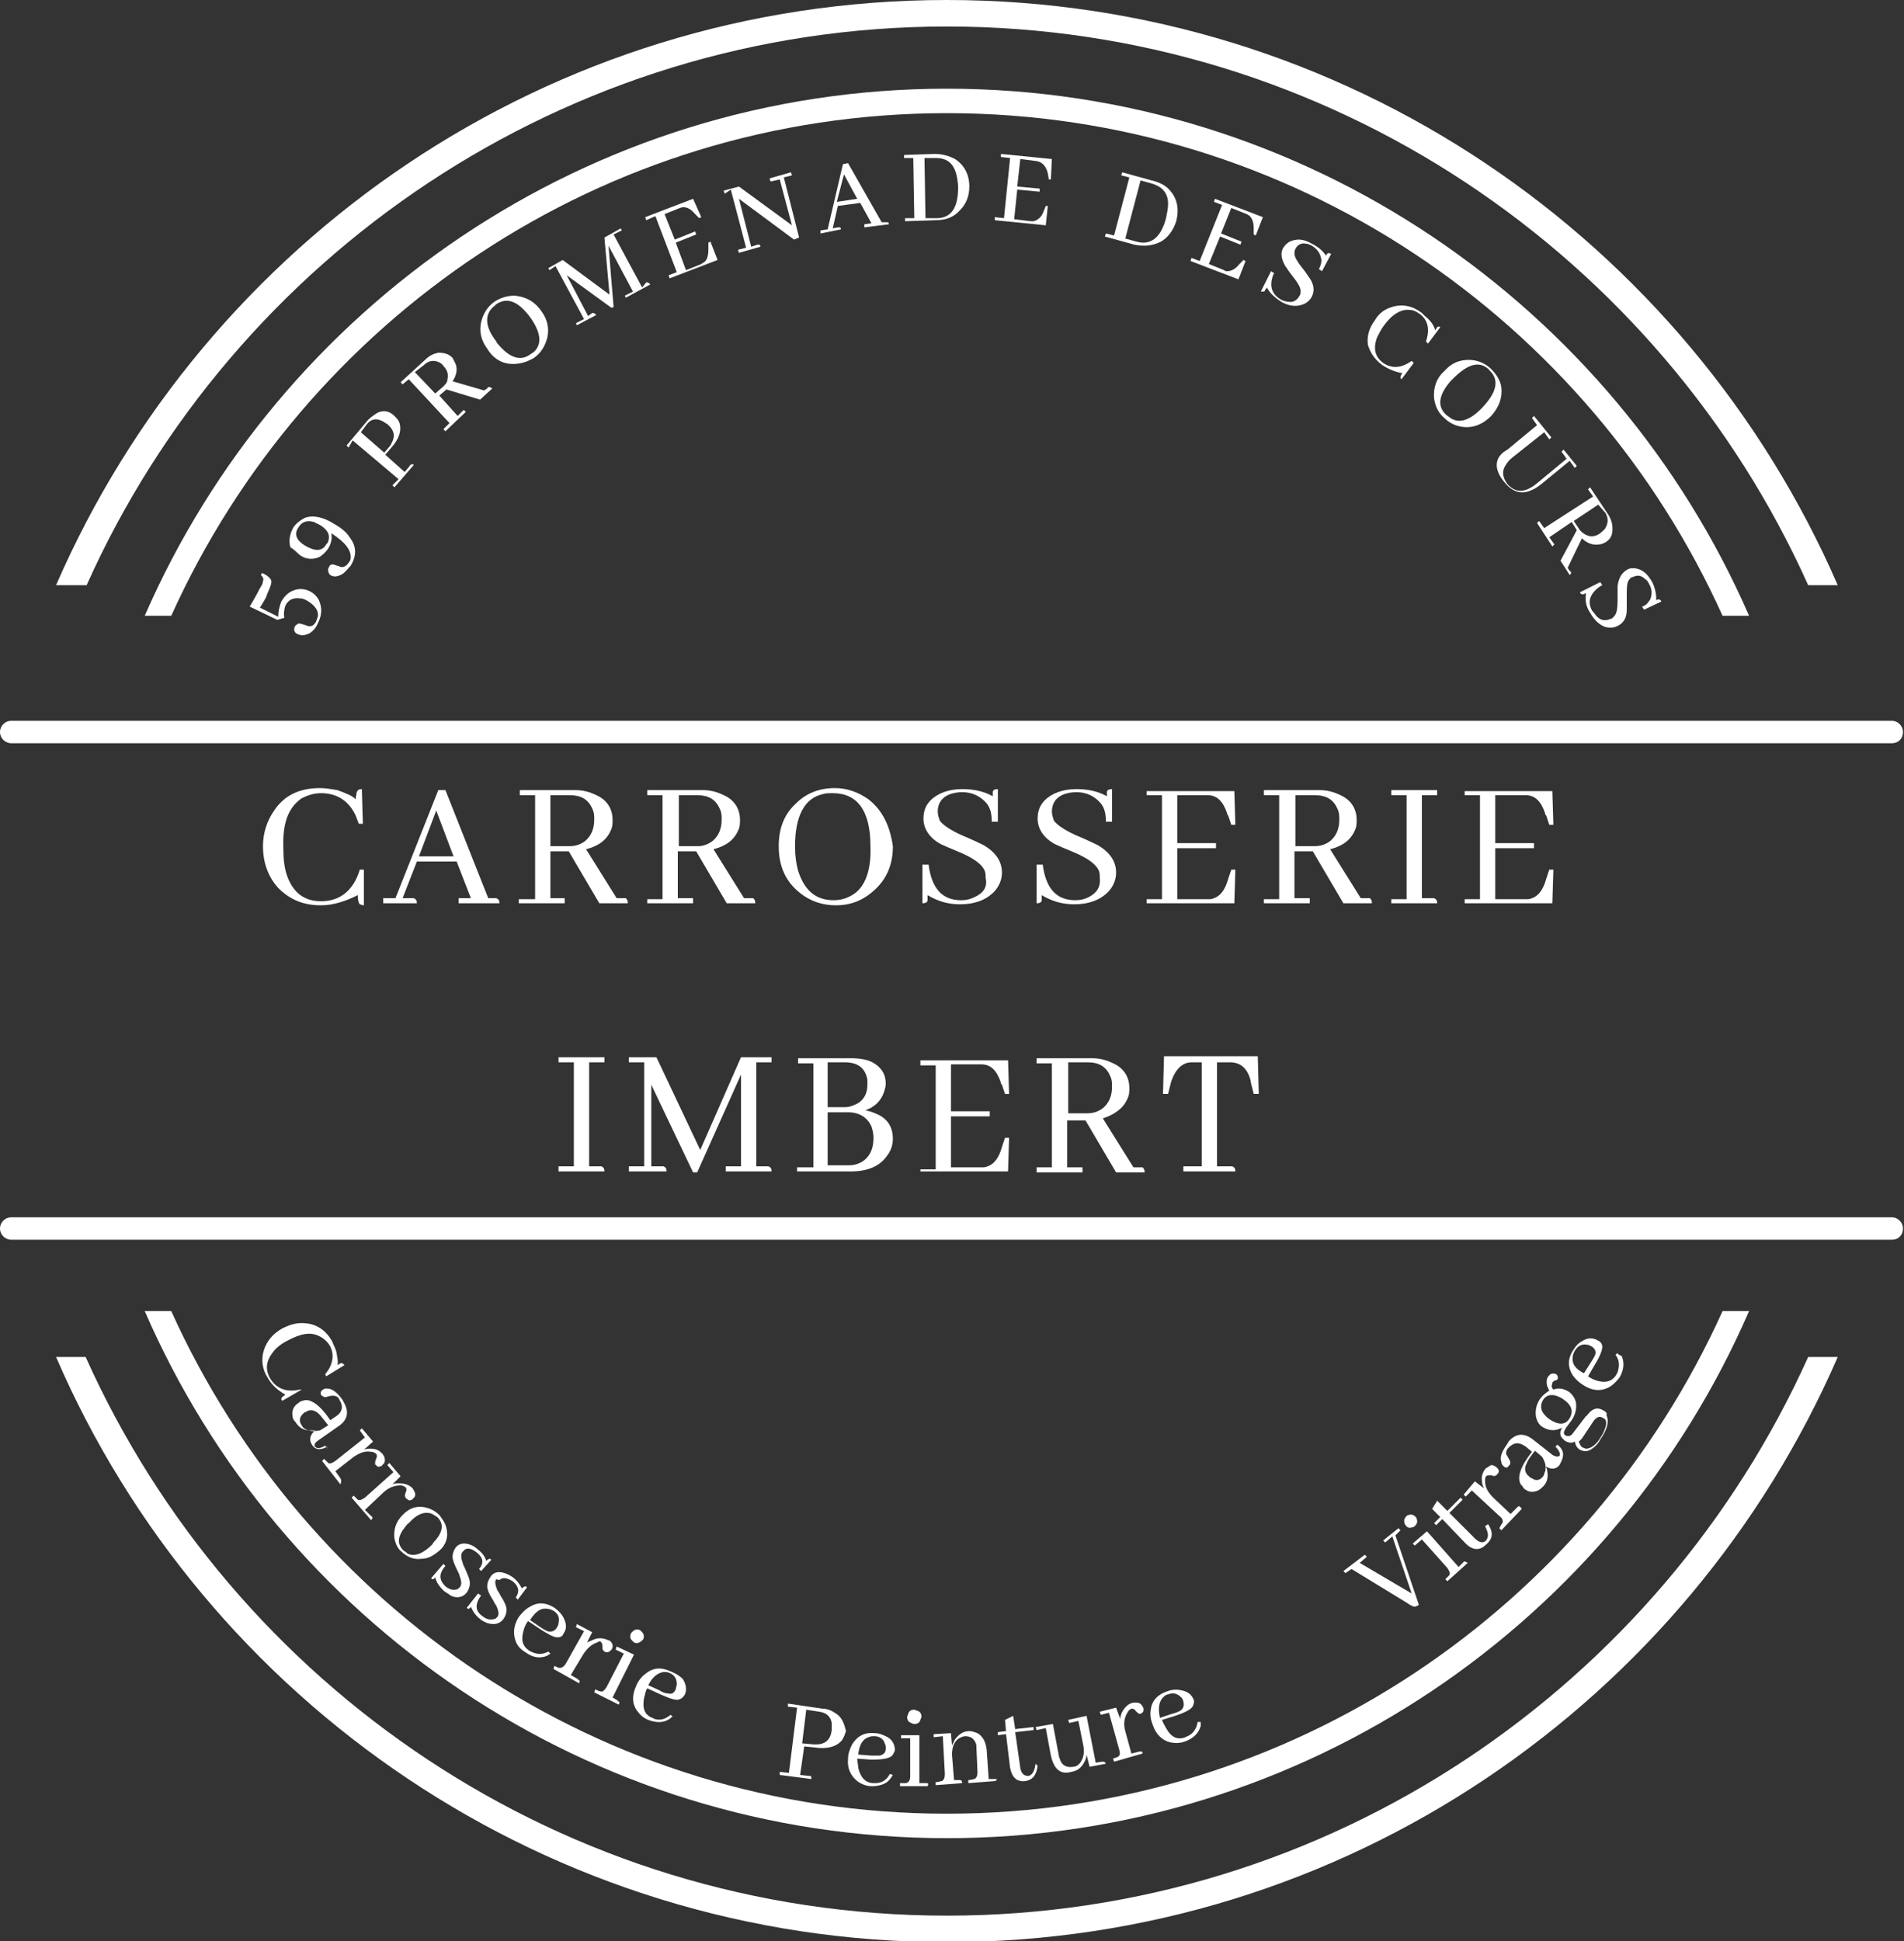 <?xml version="1.0" encoding="utf-8"?>
<!-- Generator: Adobe Illustrator 19.2.1, SVG Export Plug-In . SVG Version: 6.00 Build 0)  -->
<svg version="1.1" id="Calque_3" xmlns="http://www.w3.org/2000/svg" xmlns:xlink="http://www.w3.org/1999/xlink" x="0px" y="0px"
	 viewBox="0 0 186.8 190.4" style="enable-background:new 0 0 186.8 190.4;" xml:space="preserve">
<rect x="0" y="0" width="186.8" height="190.4" fill="#333333" stroke="none"/>
<style type="text/css">
	.st0{fill:#FFFFFF;}
</style>
<g>
	<g>
		<path class="st0" d="M177.4,133.1c-14.5,32.2-46.9,54.8-84.5,54.8s-70-22.5-84.5-54.8H5.5c14.6,33.8,48.3,57.4,87.4,57.4
			s72.7-23.6,87.4-57.4L177.4,133.1L177.4,133.1z M8.5,57.4C22.9,25.2,55.4,2.6,92.9,2.6s70,22.5,84.5,54.8h2.9
			C165.6,23.6,132,0,92.9,0S20.2,23.6,5.5,57.4H8.5z M169,128.6c-13.1,29-42.2,49.3-76.1,49.3c-33.9,0-63-20.3-76.1-49.3h-2.6
			c13.2,30.4,43.5,51.7,78.7,51.7c35.2,0,65.5-21.3,78.7-51.7L169,128.6L169,128.6z M16.8,60.4c13.1-29,42.2-49.3,76.1-49.3
			s63,20.3,76.1,49.3h2.6C158.4,30.1,128.1,8.7,92.9,8.7S27.4,30.1,14.2,60.4H16.8z"/>
	</g>
	<g>
		<path class="st0" d="M185.6,72.9H1.1c-0.6,0-1.1-0.5-1.1-1.1s0.5-1.1,1.1-1.1h184.5c0.6,0,1.1,0.5,1.1,1.1S186.3,72.9,185.6,72.9z
			"/>
	</g>
	<g>
		<path class="st0" d="M185.6,121.6H1.1c-0.6,0-1.1-0.5-1.1-1.1s0.5-1.1,1.1-1.1h184.5c0.6,0,1.1,0.5,1.1,1.1
			S186.3,121.6,185.6,121.6z"/>
	</g>
	<g>
		<path class="st0" d="M27.9,60.6c-0.1-0.4,0-0.9,0.1-1.2c0.3-0.6,0.8-0.8,1.5-0.7c0.2,0,0.4,0.1,0.6,0.2c0.7,0.4,1.1,0.9,1.1,1.4
			c0,0.2-0.1,0.4-0.2,0.7c-0.2,0.3-0.4,0.5-0.8,0.4c-0.1,0-0.2-0.1-0.3-0.1c-0.3-0.1-0.6-0.2-0.7-0.1c-0.1,0.1-0.2,0.1-0.3,0.3
			c-0.1,0.3,0,0.6,0.3,0.7c0.4,0.2,0.8,0.1,1.2-0.1c0.3-0.2,0.6-0.5,0.8-1c0.4-0.8,0.4-1.5,0.1-2.2c-0.2-0.4-0.5-0.7-0.9-0.9
			c-0.6-0.3-1.2-0.3-1.8,0c-0.4,0.2-0.7,0.5-1,1c-0.2,0.5-0.3,1-0.3,1.5l-1.8-0.9c0.3-0.5,0.6-0.9,0.7-1.3c0.3-0.7,0.5-1.1,0.4-1.4
			c-0.1-0.2-0.4-0.5-0.9-0.7l-0.1,0.2c0.2,0.2,0.3,0.4,0.2,0.6c0,0.2-0.1,0.4-0.3,0.7c-0.1,0.2-0.4,0.8-1,1.8l2.7,1.3L27.9,60.6z"/>
		<path class="st0" d="M29.5,54.5c0.6,0.4,1.3,0.4,1.9,0.1c0.3-0.2,0.6-0.5,0.8-0.8c0.3-0.5,0.4-1,0.3-1.5c1.4,0.9,2,1.7,1.9,2.5
			c0,0.1-0.1,0.3-0.2,0.4c-0.2,0.3-0.5,0.5-0.8,0.4c-0.1,0-0.1-0.1-0.3-0.1c-0.3-0.1-0.5-0.2-0.6-0.1c-0.1,0-0.2,0.1-0.2,0.2
			c-0.2,0.2-0.1,0.5,0,0.7c0,0,0.1,0.1,0.1,0.1c0.3,0.2,0.7,0.2,1.2-0.1c0.3-0.2,0.5-0.5,0.8-0.8c0.6-1,0.6-1.9-0.1-2.8
			c-0.3-0.5-0.8-0.9-1.5-1.3c-1.1-0.7-2.1-0.9-2.9-0.6c-0.4,0.2-0.8,0.5-1.1,0.9c-0.4,0.7-0.5,1.4-0.3,2
			C28.9,53.9,29.2,54.3,29.5,54.5z M29.3,51.7c0.3-0.5,0.8-0.7,1.5-0.5c0.2,0.1,0.4,0.2,0.6,0.3c0.8,0.5,1,1,0.8,1.6
			c0,0.1-0.1,0.2-0.2,0.3c-0.4,0.7-1.1,0.7-2.1,0.1C29.1,53,28.8,52.4,29.3,51.7z"/>
		<path class="st0" d="M34.6,43.2l4.5,3.8l-0.6,0.6l0.2,0.2l1.9-2.2c-0.1-0.1-0.2-0.1-0.3,0c0,0-0.1,0-0.1,0.1l-0.5,0.6l-1.9-1.7
			l0.6-0.7c0.8-0.9,1-1.7,0.8-2.4c-0.1-0.3-0.3-0.5-0.5-0.7c-0.5-0.5-1.1-0.6-1.7-0.3c-0.3,0.2-0.6,0.4-0.9,0.7l-2.1,2.5l0.2,0.2
			L34.6,43.2z M36,41.6c0.4-0.5,0.9-0.6,1.5-0.3c0.2,0.1,0.3,0.2,0.5,0.3c0.7,0.6,0.8,1.2,0.4,1.9c0,0.1-0.1,0.1-0.1,0.2l-0.6,0.7
			l-2.3-2L36,41.6z"/>
		<path class="st0" d="M40.1,37.2l4,4.3l-0.6,0.6l0.2,0.2l2-1.9l-0.2-0.2l-0.6,0.6l-1.8-2l0.7-0.6l3.3,1l1.2-1.1
			C48.1,38,48,37.9,47.9,38c0,0-0.1,0-0.1,0.1l-0.3,0.2l-3.1-0.9c0.4-0.6,0.5-1.2,0.3-1.7c-0.1-0.2-0.2-0.4-0.3-0.6
			c-0.4-0.4-0.8-0.5-1.4-0.5c-0.5,0.1-0.9,0.3-1.3,0.7l-2.4,2.2l0.2,0.2L40.1,37.2z M41.6,35.8c0.4-0.4,0.9-0.5,1.4-0.3
			c0.2,0.1,0.4,0.2,0.5,0.4c0.4,0.4,0.5,0.8,0.4,1.3c0,0.3-0.2,0.5-0.4,0.7l-0.8,0.7l-2-2.1L41.6,35.8z"/>
		<path class="st0" d="M50.3,35.7c0.8,0,1.4-0.2,2.1-0.6c0.7-0.5,1.1-1.2,1.3-2c0.2-0.9,0-1.8-0.6-2.6c-0.7-1-1.6-1.4-2.6-1.5
			c-0.7,0-1.4,0.2-2,0.6c-0.7,0.5-1.1,1.2-1.3,2c-0.2,0.9,0,1.8,0.6,2.6C48.4,35.2,49.3,35.7,50.3,35.7z M48.4,30.1
			c0.1-0.1,0.2-0.1,0.2-0.2c1.1-0.8,2.2-0.4,3.4,1.2c1,1.4,1.2,2.5,0.5,3.3c-0.1,0.1-0.2,0.2-0.4,0.3c-1,0.8-2.1,0.4-3.2-0.9
			c-0.1-0.1-0.2-0.2-0.2-0.3C47.6,32.1,47.5,30.9,48.4,30.1z"/>
		<path class="st0" d="M54.5,26.1l2.8,5.2l-0.8,0.4l0.1,0.2l1.9-1c-0.1-0.1-0.2-0.2-0.3-0.2c0,0-0.1,0-0.1,0L57.7,31l-2.1-4l4.4,3.2
			l0.2-0.1l-0.5-6l2.4,4.5l-0.8,0.4l0.1,0.2l2.4-1.3c-0.1-0.1-0.2-0.2-0.3-0.2c0,0-0.1,0-0.1,0L63,28.2L60.2,23l0.8-0.4l-0.1-0.2
			l-1.6,0.9l0.5,5.6l-4.6-3.4l-1.4,0.8l0.1,0.2L54.5,26.1z"/>
		<path class="st0" d="M64.3,21.2l2.1,5.5L65.6,27l0.1,0.3l4.7-1.8l-0.7-1.8l-0.2,0.1l0,0.6c0,0.6-0.1,1.1-0.4,1.3
			c-0.1,0.1-0.2,0.1-0.3,0.2l-1.5,0.6l-1-2.7l2-0.8l-0.1-0.3l-2,0.8l-1-2.5l1.5-0.6c0.5-0.2,1,0,1.5,0.6c0,0,0,0,0,0l0.4,0.4
			l0.2-0.1l-0.8-1.8l-4.7,1.8l0.1,0.3L64.3,21.2z"/>
		<path class="st0" d="M71.7,18.6l1.5,5.7l-0.8,0.2l0.1,0.3l2.1-0.6c0-0.2-0.1-0.2-0.2-0.2c0,0-0.1,0-0.1,0l-0.6,0.2l-1.2-4.7l5.4,4
			l0.5-0.2l-1.5-5.9l0.8-0.2l-0.1-0.3l-2.1,0.6l0.1,0.3l0.9-0.2l1.2,4.5l-5.2-3.8l-1.5,0.4l0.1,0.3L71.7,18.6z"/>
		<path class="st0" d="M82.5,22.5c0-0.2-0.1-0.2-0.2-0.2c0,0-0.1,0-0.1,0l-0.5,0.1l0.5-2.2l2.2-0.3l1.1,2l-0.7,0.1l0,0.3l2.4-0.3
			c0-0.2-0.1-0.2-0.2-0.2c0,0-0.1,0-0.1,0l-0.4,0l-3.3-5.8l-0.5,0.1l-1.5,6.4l-0.7,0.1l0,0.3L82.5,22.5z M82.8,17.1l1.3,2.4l-2,0.3
			L82.8,17.1z"/>
		<path class="st0" d="M89.6,15.5l0.1,5.9l-0.9,0l0,0.3l3-0.1c1,0,1.8-0.3,2.4-1c0.6-0.6,0.9-1.4,0.9-2.3c0-1.2-0.5-2.1-1.4-2.7
			c-0.6-0.3-1.2-0.5-2-0.5l-3,0.1l0,0.3L89.6,15.5z M91.8,15.5c1.1,0,1.7,0.5,2,1.5c0.1,0.4,0.2,0.9,0.2,1.4c0,2-0.7,3-2.1,3l-1.1,0
			l-0.1-5.9L91.8,15.5z"/>
		<path class="st0" d="M102.8,20.2l-0.2,0l-0.2,0.5c-0.2,0.6-0.6,0.9-1,1c-0.1,0-0.2,0-0.3,0l-1.6-0.2l0.3-2.9l2.2,0.2l0-0.3
			l-2.2-0.2l0.3-2.7l1.6,0.2c0.5,0.1,0.9,0.4,1.1,1.2c0,0,0,0,0,0l0.1,0.6l0.2,0l0.1-2l-5-0.5l0,0.3l0.9,0.1l-0.6,5.9l-0.9-0.1
			l0,0.3l5,0.5L102.8,20.2z"/>
		<path class="st0" d="M113.9,23.7c0.7-0.4,1.2-1.1,1.5-2c0.3-1.2,0.1-2.2-0.6-3c-0.4-0.5-1-0.8-1.8-1l-2.9-0.8l-0.1,0.3l0.8,0.2
			l-1.5,5.7l-0.8-0.2l-0.1,0.3l2.9,0.8C112.3,24.2,113.1,24.1,113.9,23.7z M111.9,17.7l1.1,0.3c1,0.3,1.6,0.9,1.6,2
			c0,0.4-0.1,0.9-0.2,1.4c-0.5,1.9-1.5,2.7-2.9,2.3l-1.1-0.3L111.9,17.7z"/>
		<path class="st0" d="M122.2,25.6l-0.2-0.1l-0.4,0.4c-0.4,0.5-0.8,0.7-1.2,0.7c-0.1,0-0.2,0-0.3-0.1l-1.5-0.6l1.1-2.7l2,0.8
			l0.1-0.3l-2-0.8l1-2.5l1.5,0.6c0.5,0.2,0.7,0.7,0.7,1.4c0,0,0,0,0,0l0,0.6l0.2,0.1l0.7-1.8l-4.7-1.8l-0.1,0.3l0.8,0.3l-2.2,5.5
			l-0.8-0.3l-0.1,0.3l4.7,1.8L122.2,25.6z"/>
		<path class="st0" d="M124.1,28.5c0-0.1,0.1-0.1,0.2-0.3c0.3,0.6,0.8,1,1.4,1.4c0.7,0.4,1.4,0.5,2,0.3c0.4-0.1,0.8-0.4,1-0.8
			c0.3-0.6,0.2-1.2-0.2-1.8c-0.1-0.1-0.3-0.5-0.8-1.1c-0.4-0.5-0.7-1-0.7-1.3c0-0.2,0-0.3,0.1-0.5c0.2-0.4,0.6-0.6,1-0.5
			c0.2,0,0.4,0.1,0.6,0.2c0.5,0.3,0.8,0.7,0.9,1.2c0.1,0.3,0,0.7-0.2,1.1l0.3,0.2l0.9-1.7c-0.2-0.1-0.3-0.1-0.4,0
			c0,0-0.1,0.1-0.1,0.2c-0.3-0.5-0.8-0.9-1.4-1.2c-0.7-0.4-1.3-0.5-1.9-0.3c-0.4,0.1-0.7,0.4-0.9,0.7c-0.3,0.5-0.2,1.1,0.2,1.8
			c0.1,0.1,0.3,0.5,0.8,1.1c0.4,0.5,0.7,1,0.7,1.3c0,0.2,0,0.4-0.1,0.5c-0.2,0.4-0.6,0.7-1.1,0.6c-0.2,0-0.5-0.1-0.7-0.2
			c-0.9-0.5-1.2-1.3-0.8-2.4c0-0.1,0.1-0.1,0.1-0.2l-0.3-0.2l-1,2C124,28.6,124.1,28.6,124.1,28.5z"/>
		<path class="st0" d="M135.6,35.8c0.6,0.4,1.3,0.7,2,0.8c-0.2,0.2-0.2,0.4-0.2,0.5c0,0,0.1,0.1,0.1,0.1l1.2-1.6l-0.2-0.2
			c-1,0.7-1.9,0.8-2.8,0.2c-0.8-0.6-1-1.4-0.6-2.5c0.2-0.4,0.4-0.8,0.7-1.2c0.8-1.1,1.7-1.6,2.5-1.5c0.4,0,0.7,0.2,1,0.4
			c0.8,0.6,1,1.5,0.6,2.7l0.2,0.2l1.2-1.6c-0.1-0.1-0.2-0.1-0.3,0c-0.1,0.1-0.1,0.2-0.2,0.3c-0.1-0.5-0.5-1-1-1.4
			c-0.1-0.1-0.2-0.2-0.3-0.3c-0.9-0.7-1.9-0.9-2.9-0.6c-0.7,0.2-1.3,0.6-1.7,1.3c-0.6,0.8-0.8,1.6-0.7,2.4
			C134.4,34.5,134.8,35.2,135.6,35.8z"/>
		<path class="st0" d="M140.7,39.1c0.1,0.7,0.4,1.4,1,1.9c0.6,0.6,1.4,0.9,2.2,0.9c0.9,0,1.7-0.4,2.4-1.1c0.8-0.9,1.1-1.8,1-2.8
			c-0.1-0.7-0.5-1.3-1-1.8c-0.6-0.6-1.4-0.9-2.2-0.9c-0.9,0-1.7,0.3-2.4,1.1C140.9,37.1,140.6,38.1,140.7,39.1z M142.3,37.4
			c0.1-0.1,0.2-0.2,0.3-0.3c1.3-1.3,2.4-1.7,3.3-1c0.1,0.1,0.2,0.1,0.2,0.2c1,0.9,0.8,2.1-0.6,3.6c-1.2,1.3-2.3,1.7-3.2,1.1
			c-0.1-0.1-0.3-0.2-0.4-0.3C141,39.9,141.1,38.8,142.3,37.4z"/>
		<path class="st0" d="M147.6,47.3c0.8,1,1.7,1.2,2.6,0.8c0.3-0.1,0.6-0.3,1-0.6l2.8-2.3l0.5,0.7l0.2-0.2l-1.3-1.6l-0.2,0.2l0.5,0.7
			l-2.9,2.4c-1.1,0.9-2,1-2.8,0.2c0,0-0.1-0.1-0.1-0.1c-0.5-0.7-0.6-1.3-0.1-2c0.2-0.3,0.4-0.5,0.8-0.8l2.9-2.3l0.5,0.7l0.2-0.2
			l-1.7-2.1l-0.2,0.2l0.5,0.7l-2.9,2.4C146.6,44.8,146.5,46,147.6,47.3z"/>
		<path class="st0" d="M151.5,51.8l-0.5-0.7l-0.2,0.2l1.5,2.3l0.2-0.2l-0.5-0.7l2.2-1.5l0.5,0.8l-1.6,3l0.9,1.4
			c0.1-0.1,0.2-0.2,0.1-0.3c0,0,0-0.1-0.1-0.1l-0.2-0.3l1.4-2.9c0.5,0.5,1.1,0.7,1.7,0.6c0.2,0,0.4-0.1,0.6-0.2
			c0.5-0.3,0.7-0.7,0.7-1.3c0-0.5-0.1-0.9-0.4-1.4l-1.8-2.7l-0.2,0.2l0.5,0.7L151.5,51.8z M157.5,50.3c0.3,0.5,0.3,1,0,1.5
			c-0.1,0.2-0.3,0.3-0.5,0.5c-0.4,0.3-0.9,0.4-1.3,0.2c-0.3-0.1-0.5-0.3-0.7-0.5l-0.6-0.9l2.4-1.6L157.5,50.3z"/>
		<path class="st0" d="M158.4,60.4c-0.1,0.1-0.2,0.3-0.4,0.3c-0.4,0.2-0.9,0.2-1.3-0.2c-0.2-0.2-0.3-0.4-0.5-0.6
			c-0.5-0.9-0.2-1.7,0.8-2.4c0.1,0,0.1-0.1,0.2-0.1l-0.2-0.3l-2,1c0.1,0.2,0.2,0.2,0.3,0.2c0.1,0,0.2-0.1,0.3-0.1
			c-0.1,0.7,0,1.3,0.4,1.9c0.4,0.7,0.9,1.2,1.5,1.4c0.4,0.1,0.8,0.1,1.2-0.1c0.6-0.3,0.9-0.8,0.9-1.6c0-0.1,0-0.6,0-1.4
			c0-0.7,0-1.2,0.2-1.5c0.1-0.1,0.2-0.3,0.4-0.3c0.4-0.2,0.8-0.2,1.2,0.2c0.2,0.1,0.3,0.3,0.4,0.5c0.3,0.5,0.3,1,0.1,1.5
			c-0.2,0.3-0.4,0.6-0.8,0.7l0.2,0.3l1.7-0.8c-0.1-0.2-0.2-0.2-0.3-0.2c-0.1,0-0.1,0-0.2,0.1c0-0.6-0.1-1.2-0.4-1.8
			c-0.4-0.7-0.8-1.1-1.4-1.3c-0.4-0.1-0.8-0.1-1.1,0.1c-0.5,0.3-0.8,0.8-0.9,1.6c0,0.1,0,0.6,0,1.4
			C158.7,59.7,158.6,60.2,158.4,60.4z"/>
	</g>
	<g>
		<path class="st0" d="M29.6,78.3c0.6-0.3,1.2-0.5,1.9-0.5c1.5,0,2.7,0.7,3.4,2.2c0.1,0.3,0.2,0.5,0.3,0.8h0.4l-0.1-3.4
			c-0.3,0-0.4,0.1-0.5,0.3c0,0.1-0.1,0.4-0.1,0.7c-0.4-0.4-1-0.6-1.8-0.9c-0.6-0.1-1.2-0.2-1.7-0.2c-2,0-3.5,0.7-4.5,2.2
			c-0.7,1-1.1,2.2-1.1,3.5c0,1.6,0.5,3,1.5,4.1c1.1,1.1,2.4,1.7,4.2,1.7c1.2,0,2.4-0.4,3.6-1c0,0.5,0.1,0.8,0.2,0.9
			c0.1,0,0.2,0.1,0.4,0.1v-3.5h-0.4c-0.6,2-1.9,3.1-3.8,3.1c-1.6,0-2.7-0.8-3.3-2.4c-0.3-0.8-0.4-1.7-0.4-2.8
			C27.7,80.7,28.3,79.2,29.6,78.3z"/>
		<path class="st0" d="M45,88.6h4c0-0.3-0.1-0.4-0.3-0.5c-0.1,0-0.1,0-0.2,0h-0.6l-4.2-10.6H43l-4.2,10.6h-1.2v0.5h3.3
			c0-0.3-0.1-0.4-0.3-0.5c-0.1,0-0.1,0-0.2,0h-0.9l1.4-3.6h3.9l1.4,3.6H45V88.6z M41.1,84l1.7-4.5l1.7,4.5H41.1z"/>
		<path class="st0" d="M50.9,88.1v0.5h4.5v-0.5H54v-4.6h1.8l3,5.1h2.8c0-0.3-0.1-0.4-0.2-0.5c-0.1,0-0.1,0-0.2,0h-0.7l-3-4.8
			c1.2-0.3,2-0.9,2.4-1.8c0.2-0.4,0.2-0.7,0.2-1.1c0-0.9-0.4-1.7-1.2-2.2c-0.7-0.4-1.5-0.7-2.4-0.7h-5.5V78h1.5v10.2H50.9z M54,78
			h1.9c1.1,0,1.8,0.4,2.2,1.3c0.2,0.4,0.2,0.7,0.2,1.1c0,0.9-0.3,1.6-0.9,2.1C57,82.8,56.5,83,55.9,83H54V78z"/>
		<path class="st0" d="M63.5,88.1v0.5H68v-0.5h-1.5v-4.6h1.8l3,5.1h2.8c0-0.3-0.1-0.4-0.2-0.5c-0.1,0-0.1,0-0.2,0h-0.7l-3-4.8
			c1.2-0.3,2-0.9,2.4-1.8c0.2-0.4,0.2-0.7,0.2-1.1c0-0.9-0.4-1.7-1.2-2.2c-0.7-0.4-1.5-0.7-2.4-0.7h-5.5V78h1.5v10.2H63.5z M66.5,78
			h1.9c1.1,0,1.8,0.4,2.2,1.3c0.2,0.4,0.2,0.7,0.2,1.1c0,0.9-0.3,1.6-0.9,2.1C69.5,82.8,69,83,68.5,83h-1.9V78z"/>
		<path class="st0" d="M85.2,78.4c-1-0.7-2.1-1.1-3.3-1.1c-1.5,0-2.8,0.5-3.8,1.5c-1.2,1.1-1.7,2.5-1.7,4.2c0,2,0.7,3.5,2.1,4.6
			c1,0.8,2.2,1.2,3.5,1.2c1.5,0,2.7-0.5,3.8-1.5c1.2-1.1,1.8-2.5,1.8-4.3C87.3,81,86.6,79.5,85.2,78.4z M83.2,88
			c-0.4,0.2-0.9,0.3-1.4,0.3c-1.8,0-2.9-1-3.5-2.9c-0.2-0.7-0.3-1.5-0.3-2.4c0-2.9,0.9-4.7,2.7-5.1c0.3-0.1,0.6-0.1,1-0.1
			c2.4,0,3.7,1.7,3.7,5.2C85.5,85.7,84.7,87.4,83.2,88z"/>
		<path class="st0" d="M95.6,88c-0.4,0.2-0.8,0.3-1.3,0.3c-1.9,0-2.9-1.2-3.2-3.5h-0.6v3.8c0.3,0,0.5-0.1,0.5-0.3c0-0.1,0-0.3,0-0.5
			c1,0.6,2,0.9,3.2,0.9c1.4,0,2.5-0.4,3.3-1.2c0.5-0.5,0.8-1.2,0.8-1.9c0-1.1-0.6-2-1.8-2.7c-0.2-0.1-1-0.5-2.2-1
			c-1.1-0.5-1.8-1-2.1-1.4c-0.1-0.3-0.2-0.6-0.2-0.9c0-0.8,0.4-1.4,1.2-1.7c0.3-0.1,0.7-0.2,1.2-0.2c1,0,1.8,0.4,2.4,1.1
			c0.4,0.5,0.5,1.1,0.5,1.8h0.6v-3.2c-0.3,0-0.5,0.1-0.5,0.3c0,0.1,0,0.2,0,0.4c-0.9-0.5-1.9-0.7-3-0.7c-1.3,0-2.4,0.4-3.1,1.1
			c-0.5,0.5-0.7,1.1-0.7,1.8c0,1,0.6,1.9,1.7,2.5c0.2,0.1,0.9,0.4,2.1,0.9c1.1,0.5,1.8,1,2.1,1.5c0.2,0.3,0.2,0.6,0.2,0.9
			C96.9,87,96.5,87.6,95.6,88z"/>
		<path class="st0" d="M106.8,88c-0.4,0.2-0.8,0.3-1.3,0.3c-1.9,0-2.9-1.2-3.2-3.5h-0.6v3.8c0.3,0,0.5-0.1,0.5-0.3
			c0-0.1,0-0.3,0-0.5c1,0.6,2,0.9,3.2,0.9c1.4,0,2.5-0.4,3.3-1.2c0.5-0.5,0.8-1.2,0.8-1.9c0-1.1-0.6-2-1.8-2.7c-0.2-0.1-1-0.5-2.2-1
			c-1.1-0.5-1.8-1-2.1-1.4c-0.1-0.3-0.2-0.6-0.2-0.9c0-0.8,0.4-1.4,1.2-1.7c0.3-0.1,0.7-0.2,1.2-0.2c1,0,1.8,0.4,2.4,1.1
			c0.4,0.5,0.5,1.1,0.5,1.8h0.6v-3.2c-0.3,0-0.5,0.1-0.5,0.3c0,0.1,0,0.2,0,0.4c-0.9-0.5-1.9-0.7-3-0.7c-1.3,0-2.4,0.4-3.1,1.1
			c-0.5,0.5-0.7,1.1-0.7,1.8c0,1,0.6,1.9,1.7,2.5c0.2,0.1,0.9,0.4,2.1,0.9c1.1,0.5,1.8,1,2.1,1.5c0.2,0.3,0.2,0.6,0.2,0.9
			C108,87,107.6,87.6,106.8,88z"/>
		<path class="st0" d="M112.5,88.1v0.5h8.6l0.1-3.3h-0.4l-0.3,0.9c-0.3,1.1-0.8,1.7-1.4,1.9c-0.2,0.1-0.4,0.1-0.6,0.1h-3v-5h3.8
			v-0.5h-3.8V78h3c0.9,0,1.5,0.6,1.9,1.8c0,0.1,0,0.1,0.1,0.2l0.3,0.9h0.4l-0.1-3.3h-8.6V78h1.5v10.2H112.5z"/>
		<path class="st0" d="M124,88.1v0.5h4.5v-0.5h-1.5v-4.6h1.8l3,5.1h2.8c0-0.3-0.1-0.4-0.2-0.5c-0.1,0-0.1,0-0.2,0h-0.7l-3-4.8
			c1.2-0.3,2-0.9,2.4-1.8c0.2-0.4,0.2-0.7,0.2-1.1c0-0.9-0.4-1.7-1.2-2.2c-0.7-0.4-1.5-0.7-2.4-0.7H124V78h1.5v10.2H124z M127.1,78
			h1.9c1.1,0,1.8,0.4,2.2,1.3c0.2,0.4,0.2,0.7,0.2,1.1c0,0.9-0.3,1.6-0.9,2.1c-0.4,0.3-0.9,0.5-1.5,0.5h-1.9V78z"/>
		<path class="st0" d="M136.5,88.1v0.5h4.5c0-0.3-0.1-0.4-0.3-0.5c-0.1,0-0.1,0-0.2,0h-1V78h1.5v-0.5h-4.5V78h1.5v10.2H136.5z"/>
		<path class="st0" d="M143.7,88.1v0.5h8.6l0.1-3.3H152l-0.3,0.9c-0.3,1.1-0.8,1.7-1.4,1.9c-0.2,0.1-0.4,0.1-0.6,0.1h-3v-5h3.8v-0.5
			h-3.8V78h3c0.9,0,1.5,0.6,1.9,1.8c0,0.1,0,0.1,0.1,0.2l0.3,0.9h0.4l-0.1-3.3h-8.6V78h1.5v10.2H143.7z"/>
		<path class="st0" d="M59.3,104.2v-0.5h-4.5v0.5h1.5v10.2h-1.5v0.5h4.5c0-0.3-0.1-0.4-0.3-0.5c-0.1,0-0.1,0-0.2,0h-1v-10.2H59.3z"
			/>
		<path class="st0" d="M61.7,114.4v0.5h3.7c0-0.3-0.1-0.4-0.3-0.5c-0.1,0-0.1,0-0.2,0h-1v-8L68,115h0.4l4.3-9.6v9h-1.5v0.5h4.5
			c0-0.3-0.1-0.4-0.3-0.5c-0.1,0-0.1,0-0.2,0h-1v-10.2h1.5v-0.5h-3l-4,9.1l-4.3-9.1h-2.7v0.5h1.5v10.2H61.7z"/>
		<path class="st0" d="M78.2,114.4v0.5h5.3c1.6,0,2.8-0.5,3.5-1.5c0.4-0.5,0.6-1.1,0.6-1.7c0-1-0.4-1.8-1.3-2.3
			c-0.4-0.2-0.9-0.4-1.4-0.5c0.9-0.3,1.5-0.9,1.8-1.7c0.1-0.3,0.2-0.6,0.2-0.9c0-0.9-0.4-1.6-1.3-2.1c-0.6-0.3-1.3-0.4-2.1-0.4h-5.2
			v0.5h1.5v10.2H78.2z M81.2,104.2h1.7c1.3,0,2,0.6,2.2,1.7c0,0.2,0,0.3,0,0.5c0,0.8-0.3,1.4-0.9,1.8c-0.4,0.2-0.8,0.4-1.3,0.4h-1.7
			V104.2z M81.2,109.1h2c1.1,0,1.9,0.5,2.3,1.4c0.1,0.3,0.2,0.7,0.2,1.1c0,1-0.3,1.7-0.9,2.2c-0.4,0.3-0.9,0.5-1.5,0.5h-2.1V109.1z"
			/>
		<path class="st0" d="M90.3,114.4v0.5h8.6l0.1-3.3h-0.4l-0.3,0.9c-0.3,1.1-0.8,1.7-1.4,1.9c-0.2,0.1-0.4,0.1-0.6,0.1h-3v-5h3.8
			v-0.5h-3.8v-4.6h3c0.9,0,1.5,0.6,1.9,1.8c0,0.1,0,0.1,0.1,0.2l0.3,0.9h0.4l-0.1-3.3h-8.6v0.5h1.5v10.2H90.3z"/>
		<path class="st0" d="M110.6,107.8c0.2-0.4,0.2-0.7,0.2-1.1c0-0.9-0.4-1.7-1.2-2.2c-0.7-0.4-1.5-0.7-2.4-0.7h-5.5v0.5h1.5v10.2
			h-1.5v0.5h4.5v-0.5h-1.5v-4.6h1.8l3,5.1h2.8c0-0.3-0.1-0.4-0.2-0.5c-0.1,0-0.1,0-0.2,0h-0.7l-3-4.8
			C109.4,109.3,110.2,108.7,110.6,107.8z M108.2,108.7c-0.4,0.3-0.9,0.5-1.5,0.5h-1.9v-5h1.9c1.1,0,1.8,0.4,2.2,1.3
			c0.2,0.4,0.2,0.7,0.2,1.1C109.1,107.5,108.8,108.2,108.2,108.7z"/>
		<path class="st0" d="M120.7,104.2c1,0,1.7,0.6,2,1.8c0,0,0,0.1,0,0.1l0.3,1.2h0.5l-0.1-3.7h-9.2l-0.1,3.7h0.5l0.3-1.2
			c0.4-1.2,1.1-1.9,2-1.9h1v10.2h-1.8v0.5h5.1c0-0.3-0.1-0.4-0.3-0.5c-0.1,0-0.1,0-0.2,0h-1.3v-10.2H120.7z"/>
	</g>
	<g>
		<path class="st0" d="M137.4,150.1l-0.2-0.2l-1.5,1.2l0.2,0.2l0.7-0.6l1.9,5.6l-5.1-3l0.7-0.6l-0.2-0.2l-2.1,1.6l0.2,0.2l0.6-0.4
			l5.4,3.3c0.4,0.3,0.7,0.4,0.8,0.4c0.1,0,0.2-0.1,0.3-0.1l0.1-0.1l-2.3-6.8L137.4,150.1z"/>
		<path class="st0" d="M138.6,149.8c0.1,0,0.2-0.1,0.2-0.1c0.2-0.2,0.3-0.4,0.2-0.7c0-0.1-0.1-0.2-0.1-0.2c-0.2-0.2-0.4-0.3-0.7-0.2
			c-0.1,0-0.2,0.1-0.2,0.1c-0.2,0.2-0.3,0.4-0.2,0.7c0,0.1,0.1,0.2,0.1,0.2C138.1,149.9,138.3,149.9,138.6,149.8z"/>
		<path class="st0" d="M143.6,153.2C143.5,153.2,143.5,153.2,143.6,153.2l-0.5,0.5l-3.1-3.5l-1.4,1.2l0.2,0.2l0.7-0.6l2.5,2.8
			c0.2,0.3,0.3,0.5,0.2,0.7c-0.1,0.1-0.2,0.2-0.4,0.4l0.2,0.2l2-1.8C143.8,153.2,143.7,153.1,143.6,153.2z"/>
		<path class="st0" d="M146,149.5l-0.3,0.2c0.3,0.6,0.4,1,0.1,1.4c-0.3,0.3-0.7,0.2-1.1-0.2l-2.5-2.5l1.3-1.3l-0.2-0.2l-1.3,1.3
			l-1-1l-0.5,0.8l0.8,0.8l-0.6,0.6l0.2,0.2l0.6-0.6l2.3,2.4c0.7,0.7,1.4,0.7,2,0.1C146.5,150.9,146.5,150.3,146,149.5
			C146,149.5,146,149.5,146,149.5z"/>
		<path class="st0" d="M148.9,147.8C148.9,147.8,148.8,147.8,148.9,147.8l-0.7,0.7l-1.7-1.6c-0.5-0.5-0.8-1-0.8-1.6
			c0-0.2,0-0.4,0.1-0.5c0.1-0.1,0.2-0.1,0.5-0.1c0.2,0.1,0.4,0.1,0.5,0c0,0,0.1-0.1,0.1-0.1c0.2-0.2,0.2-0.4,0-0.6
			c0,0-0.1-0.1-0.1-0.1c-0.3-0.2-0.5-0.3-0.8,0c-0.1,0-0.1,0.1-0.2,0.1c-0.3,0.3-0.5,0.8-0.4,1.3c0,0.3,0.1,0.5,0.2,0.7l-0.9-0.7
			l-1.1,1.3l0.2,0.2l0.6-0.6l2.7,2.5c0.3,0.2,0.4,0.5,0.3,0.7c-0.1,0.1-0.2,0.3-0.3,0.5l0.2,0.2l2-2.1
			C149.1,147.7,149,147.7,148.9,147.8z"/>
		<path class="st0" d="M152.8,141.7l-0.2,0.2c0.4,0.4,0.5,0.7,0.4,0.9c-0.1,0.1-0.4,0.1-0.7-0.1l-1.9-1.5c-0.9-0.7-1.7-0.6-2.4,0.2
			c0,0.1-0.1,0.1-0.1,0.2c-0.5,0.7-0.8,1.3-0.6,1.8c0,0.2,0.1,0.3,0.2,0.4c0.2,0.2,0.4,0.2,0.5,0c0,0,0.1-0.1,0.1-0.1
			c0.1-0.1,0.1-0.3,0-0.5c-0.2-0.3-0.2-0.4-0.3-0.5c-0.1-0.2,0-0.5,0.2-0.7c0.5-0.5,1-0.6,1.7-0.1l0.6,0.5c-1.1,1.4-1.5,2.5-1.1,3.2
			c0.1,0.1,0.2,0.2,0.3,0.4c0.5,0.4,0.9,0.4,1.4,0.2c0.2-0.1,0.4-0.3,0.5-0.4c0.4-0.4,0.5-0.9,0.4-1.5c0-0.2-0.1-0.4-0.2-0.5
			c0.6,0.4,1.1,0.3,1.4-0.1C153.5,142.8,153.5,142.3,152.8,141.7C152.9,141.8,152.9,141.8,152.8,141.7z M151.6,144.3
			c-0.1,0.2-0.1,0.4-0.2,0.5c-0.3,0.4-0.7,0.5-1.1,0.2c-0.1,0-0.2-0.1-0.3-0.2c-0.4-0.3-0.5-0.8-0.2-1.3c0.1-0.3,0.4-0.7,0.8-1.2
			l0.7,0.6C151.6,143.4,151.7,143.8,151.6,144.3z"/>
		<path class="st0" d="M157.4,138.4c-0.6-0.4-1.1-0.3-1.6,0.3c-0.1,0.1-0.1,0.2-0.2,0.2l-1.3,1.7c-0.2,0.3-0.5,0.3-0.7,0.2
			c-0.2-0.1-0.2-0.3-0.1-0.5c0,0,0.1-0.1,0.1-0.2l0.6-0.8c0.4-0.6,0.5-1.2,0.4-1.8c-0.1-0.4-0.4-0.8-0.7-1c-0.5-0.3-1-0.4-1.5-0.2
			c-0.2-0.2-0.2-0.4-0.1-0.6c0,0,0-0.1,0-0.1c0.1-0.1,0.2-0.2,0.3-0.2c0.1,0,0.2-0.1,0.2-0.1c0.1-0.2,0-0.4-0.1-0.5
			c-0.2-0.1-0.4-0.1-0.6,0c-0.1,0.1-0.1,0.1-0.2,0.2c-0.2,0.3-0.2,0.6-0.1,1c0.1,0.1,0.1,0.3,0.2,0.4c-0.3,0.2-0.6,0.4-0.9,0.8
			c-0.4,0.6-0.5,1.2-0.4,1.8c0.1,0.4,0.3,0.8,0.7,1c0.5,0.3,1.1,0.4,1.7,0.1c0.1,0,0.1,0,0.2-0.1c-0.3,0.4-0.3,0.8,0,1.1
			c0.1,0.1,0.1,0.1,0.2,0.2c0.3,0.2,0.7,0.3,1,0.1c0.1,0.4,0.2,0.6,0.5,0.8c0.4,0.2,0.8,0.2,1.2-0.1c0.3-0.2,0.6-0.5,0.8-0.9
			c0.7-1,0.9-1.8,0.6-2.4C157.7,138.7,157.6,138.5,157.4,138.4z M152,139.2c-0.8-0.6-1-1.2-0.6-1.9c0.4-0.6,1.1-0.6,1.9-0.1
			c0.9,0.6,1.1,1.2,0.7,1.9C153.6,139.8,152.9,139.8,152,139.2z M157.4,140.3c-0.1,0.3-0.3,0.6-0.5,0.9c-0.4,0.6-0.9,0.9-1.3,0.9
			c-0.1,0-0.2-0.1-0.3-0.1c-0.2-0.1-0.3-0.3-0.4-0.6c0.1-0.1,0.2-0.2,0.3-0.3l1-1.5c0.3-0.5,0.6-0.7,0.9-0.6c0.1,0,0.1,0.1,0.2,0.1
			C157.6,139.2,157.7,139.6,157.4,140.3z"/>
		<path class="st0" d="M158.7,132.7l-0.2,0.2c0.4,0.5,0.4,1.1,0.2,1.7c0,0.1-0.1,0.1-0.1,0.2c-0.4,0.7-1.1,0.9-2,0.6
			c-0.3-0.1-0.5-0.2-0.8-0.4l0.7-1.2c0.5-0.8,0.7-1.4,0.7-1.7c0-0.3-0.2-0.5-0.4-0.6c-0.5-0.3-1-0.3-1.5,0c-0.4,0.2-0.7,0.5-1,1
			c-0.5,0.8-0.5,1.6,0,2.4c0.3,0.4,0.6,0.7,1.1,1c0.8,0.5,1.6,0.6,2.4,0.2c0.4-0.2,0.8-0.6,1.1-1c0.4-0.7,0.5-1.4,0.2-2.1
			C158.8,132.9,158.7,132.8,158.7,132.7z M154.3,133.1c0-0.2,0.1-0.4,0.2-0.6c0.3-0.5,0.7-0.7,1.2-0.6c0.2,0,0.3,0.1,0.5,0.2
			c0.3,0.2,0.4,0.5,0.3,0.8c-0.1,0.2-0.2,0.4-0.4,0.7l-0.7,1.1C154.6,134.3,154.2,133.8,154.3,133.1z"/>
		<path class="st0" d="M29.4,136.3c-1.3,0.3-2.3-0.1-2.9-1.1c-0.5-0.9-0.4-1.7,0.3-2.6c0.3-0.4,0.8-0.8,1.4-1.1
			c1.3-0.7,2.3-0.9,3.2-0.4c0.4,0.2,0.7,0.5,0.9,0.8c0.5,0.8,0.4,1.7-0.1,2.5c-0.1,0.1-0.2,0.3-0.3,0.4l0.1,0.2l1.8-1.1
			c-0.1-0.1-0.2-0.2-0.3-0.2c-0.1,0-0.2,0.1-0.4,0.2c0.1-0.3,0-0.7-0.1-1.3c-0.1-0.4-0.3-0.7-0.4-1c-0.6-1.1-1.5-1.7-2.6-1.8
			c-0.8-0.1-1.5,0.1-2.3,0.5c-0.9,0.5-1.5,1.2-1.8,2.1c-0.3,0.9-0.2,1.9,0.4,2.8c0.4,0.7,1,1.2,1.7,1.6c-0.3,0.2-0.4,0.3-0.4,0.4
			c0,0.1,0,0.1,0.1,0.2l1.9-1.1L29.4,136.3z"/>
		<path class="st0" d="M32.1,142.1l-0.2-0.3c-0.5,0.3-0.8,0.3-1,0.1c-0.1-0.2,0-0.4,0.3-0.6l2-1.4c0.9-0.6,1.1-1.4,0.5-2.4
			c0-0.1-0.1-0.1-0.1-0.2c-0.5-0.7-1-1.1-1.5-1.1c-0.2,0-0.3,0-0.4,0.1c-0.2,0.1-0.3,0.3-0.2,0.5c0,0,0,0.1,0.1,0.1
			c0.1,0.1,0.3,0.2,0.5,0.1c0.3-0.1,0.5-0.1,0.6-0.1c0.2,0,0.5,0.1,0.6,0.4c0.4,0.6,0.3,1.2-0.3,1.6l-0.6,0.4c-1-1.5-2-2.2-2.7-1.9
			c-0.1,0-0.3,0.1-0.4,0.2c-0.5,0.3-0.7,0.8-0.6,1.3c0,0.2,0.1,0.4,0.3,0.6c0.3,0.5,0.8,0.8,1.3,0.8c0.2,0,0.4,0,0.6,0
			c-0.5,0.5-0.6,0.9-0.3,1.4c0.3,0.5,0.8,0.6,1.5,0.2C32,142.1,32.1,142.1,32.1,142.1z M30,140.2c-0.2-0.1-0.3-0.2-0.4-0.4
			c-0.3-0.4-0.2-0.8,0.1-1.1c0.1-0.1,0.2-0.2,0.3-0.2c0.4-0.3,0.9-0.2,1.3,0.2c0.2,0.2,0.5,0.6,0.9,1.1l-0.8,0.5
			C30.9,140.4,30.4,140.4,30,140.2z"/>
		<path class="st0" d="M33.4,145l-0.5-0.7l1.8-1.4c0.6-0.4,1.1-0.6,1.7-0.5c0.2,0,0.4,0.1,0.5,0.2c0.1,0.1,0.1,0.3,0,0.5
			c-0.1,0.2-0.1,0.4-0.1,0.5c0,0,0,0.1,0.1,0.1c0.1,0.2,0.3,0.2,0.5,0.1c0,0,0.1,0,0.1-0.1c0.3-0.2,0.3-0.5,0.2-0.8
			c0-0.1-0.1-0.1-0.1-0.2c-0.3-0.4-0.7-0.6-1.2-0.6c-0.3,0-0.5,0-0.7,0.1l0.9-0.8l-1.1-1.3l-0.2,0.2l0.5,0.7l-2.9,2.3
			c-0.3,0.2-0.5,0.3-0.7,0.2c-0.1-0.1-0.2-0.2-0.4-0.4l-0.2,0.2l1.8,2.3C33.5,145.3,33.5,145.2,33.4,145
			C33.4,145.1,33.4,145,33.4,145z"/>
		<path class="st0" d="M39.3,145.7c0.2,0,0.4,0.1,0.5,0.2c0.1,0.1,0.1,0.3,0,0.5c-0.1,0.2-0.1,0.4,0,0.5c0,0,0,0.1,0.1,0.1
			c0.2,0.2,0.3,0.2,0.5,0.1c0,0,0.1,0,0.1-0.1c0.3-0.2,0.3-0.5,0.1-0.8c0-0.1-0.1-0.1-0.1-0.2c-0.3-0.3-0.7-0.5-1.3-0.5
			c-0.3,0-0.5,0-0.7,0.1l0.8-0.8l-1.1-1.3l-0.2,0.2l0.6,0.7l-2.8,2.5c-0.3,0.2-0.5,0.3-0.7,0.2c-0.1-0.1-0.2-0.2-0.4-0.4l-0.2,0.2
			l1.9,2.2c0.1-0.1,0.2-0.2,0.1-0.3c0,0,0-0.1-0.1-0.1l-0.6-0.6l1.7-1.6C38.1,145.9,38.7,145.7,39.3,145.7z"/>
		<path class="st0" d="M43.8,149.9c-0.1-0.5-0.4-0.9-0.7-1.3c-0.5-0.5-1.2-0.8-1.9-0.8c-0.7,0-1.2,0.3-1.7,0.8
			c-0.7,0.7-0.9,1.5-0.8,2.3c0.1,0.5,0.3,1,0.7,1.3c0.5,0.5,1.2,0.8,1.9,0.7c0.7,0,1.2-0.3,1.8-0.8C43.8,151.5,44,150.7,43.8,149.9z
			 M42.4,151.5c-0.9,0.9-1.7,1.2-2.4,0.9c-0.1-0.1-0.2-0.2-0.4-0.3c-0.6-0.6-0.6-1.2-0.1-2c0.2-0.2,0.3-0.5,0.6-0.7
			c0.8-0.9,1.6-1.2,2.3-0.9c0.2,0.1,0.3,0.2,0.5,0.3c0.6,0.6,0.6,1.3-0.1,2.2C42.7,151.1,42.5,151.3,42.4,151.5z"/>
		<path class="st0" d="M45.6,153.8c-0.1-0.2-0.2-0.4-0.2-0.5c-0.2-0.5-0.2-0.9,0-1.1c0.1-0.1,0.1-0.1,0.2-0.2
			c0.3-0.2,0.7-0.1,1.2,0.3c0.6,0.5,0.7,1,0.2,1.6l0.2,0.2l1-1.1c0,0-0.1-0.1-0.1-0.1c-0.1,0-0.2,0-0.4,0.2
			c-0.1-0.4-0.4-0.8-0.8-1.1c-0.2-0.2-0.5-0.4-0.8-0.5c-0.6-0.2-1.1-0.1-1.4,0.3c-0.2,0.3-0.3,0.6-0.3,0.9c0,0.3,0.2,0.8,0.5,1.4
			c0.1,0.2,0.2,0.4,0.2,0.5c0.2,0.5,0.2,0.9,0,1.1c-0.1,0.1-0.2,0.2-0.3,0.2c-0.4,0.1-0.7,0-1.1-0.3c-0.6-0.6-0.7-1.2,0-2l-0.2-0.2
			l-1.2,1.4c0,0,0.1,0.1,0.1,0.1c0.1,0,0.2,0,0.3-0.2c0.1,0.5,0.4,0.9,0.8,1.3c0.2,0.2,0.5,0.3,0.7,0.5c0.6,0.3,1.2,0.2,1.6-0.3
			c0.2-0.3,0.3-0.6,0.3-0.9C46.1,154.9,45.9,154.5,45.6,153.8z"/>
		<path class="st0" d="M49.1,154.9c0.3-0.2,0.7-0.1,1.2,0.2c0.6,0.5,0.7,1,0.3,1.6l0.2,0.2l0.9-1.2c0,0-0.1-0.1-0.1-0.1
			c-0.1,0-0.2,0-0.4,0.2c-0.2-0.4-0.5-0.8-0.9-1.1c-0.3-0.2-0.5-0.3-0.8-0.4c-0.6-0.2-1.1-0.1-1.4,0.4c-0.2,0.3-0.3,0.6-0.3,0.9
			c0,0.3,0.2,0.8,0.6,1.4c0.1,0.2,0.2,0.4,0.3,0.5c0.2,0.5,0.3,0.8,0.1,1.1c-0.1,0.1-0.2,0.2-0.3,0.2c-0.3,0.1-0.7,0.1-1.2-0.3
			c-0.7-0.5-0.7-1.2-0.1-2l-0.3-0.2l-1.1,1.4c0,0,0.1,0.1,0.1,0.1c0.1,0,0.2,0,0.3-0.2c0.2,0.5,0.5,0.9,0.9,1.2
			c0.2,0.2,0.5,0.3,0.7,0.4c0.7,0.2,1.2,0.1,1.6-0.4c0.2-0.3,0.3-0.6,0.3-0.9c0-0.3-0.2-0.8-0.6-1.4c-0.1-0.2-0.2-0.4-0.3-0.5
			c-0.2-0.5-0.3-0.9-0.1-1.1C49,155,49,155,49.1,154.9z"/>
		<path class="st0" d="M52.1,162c-0.1,0-0.1-0.1-0.2-0.1c-0.7-0.5-0.8-1.1-0.5-2.1c0.1-0.3,0.2-0.5,0.4-0.8l1.2,0.8
			c0.8,0.5,1.3,0.8,1.7,0.8c0.3,0,0.5-0.1,0.6-0.4c0.3-0.4,0.3-0.9,0-1.5c-0.2-0.4-0.5-0.7-0.9-1c-0.8-0.5-1.6-0.6-2.4-0.1
			c-0.4,0.2-0.8,0.6-1.1,1c-0.5,0.8-0.6,1.6-0.3,2.4c0.2,0.5,0.5,0.8,1,1.1c0.7,0.5,1.4,0.6,2.1,0.3c0.1-0.1,0.2-0.1,0.3-0.2
			l-0.2-0.2C53.2,162.3,52.7,162.3,52.1,162z M53.7,157.8c0.2,0,0.4,0.1,0.6,0.2c0.5,0.3,0.6,0.7,0.5,1.2c0,0.2-0.1,0.3-0.2,0.5
			c-0.2,0.3-0.5,0.4-0.9,0.3c-0.2-0.1-0.4-0.2-0.7-0.4l-1-0.7C52.6,158,53.1,157.7,53.7,157.8z"/>
		<path class="st0" d="M58.9,161c0.1,0.1,0.2,0.2,0.2,0.4c0,0.3,0,0.4,0.1,0.5c0,0,0.1,0.1,0.1,0.1c0.2,0.1,0.4,0.1,0.6-0.1
			c0,0,0.1-0.1,0.1-0.1c0.2-0.3,0.1-0.6-0.1-0.8c-0.1-0.1-0.1-0.1-0.2-0.1c-0.4-0.2-0.9-0.3-1.4-0.1c-0.2,0.1-0.5,0.2-0.7,0.3l0.5-1
			l-1.5-0.8l-0.1,0.3l0.8,0.4l-1.8,3.2c-0.2,0.3-0.4,0.4-0.6,0.4c-0.1,0-0.3-0.1-0.5-0.2l-0.1,0.3l2.5,1.4c0.1-0.1,0.1-0.3,0-0.3
			c0,0-0.1,0-0.1-0.1l-0.7-0.4l1.2-2c0.4-0.6,0.8-1,1.4-1.2C58.7,161,58.8,161,58.9,161z"/>
		<path class="st0" d="M60.5,161.5l-0.1,0.3l0.8,0.4l-1.7,3.3c-0.2,0.3-0.4,0.5-0.6,0.4c-0.1,0-0.3-0.1-0.5-0.2l-0.1,0.3l2.4,1.2
			c0.1-0.2,0.1-0.3,0-0.3c0,0-0.1,0-0.1-0.1l-0.5-0.3l2.1-4.2L60.5,161.5z"/>
		<path class="st0" d="M62.9,161c0.1-0.1,0.1-0.1,0.2-0.2c0.1-0.2,0.1-0.5-0.1-0.7c-0.1-0.1-0.1-0.1-0.2-0.2
			c-0.2-0.1-0.5-0.1-0.7,0.1c-0.1,0.1-0.1,0.1-0.2,0.2c-0.1,0.3-0.1,0.5,0.1,0.7c0.1,0.1,0.1,0.1,0.2,0.2
			C62.4,161.2,62.6,161.2,62.9,161z"/>
		<path class="st0" d="M65.7,163.9c-0.9-0.4-1.7-0.3-2.4,0.3c-0.4,0.3-0.7,0.7-0.9,1.2c-0.4,0.9-0.4,1.7,0.1,2.4
			c0.3,0.4,0.6,0.7,1.1,0.9c0.8,0.3,1.5,0.3,2.1-0.1c0.1-0.1,0.2-0.2,0.3-0.2l-0.2-0.2c-0.5,0.4-1,0.6-1.6,0.4
			c-0.1,0-0.1-0.1-0.2-0.1c-0.8-0.3-1-1-0.8-2c0.1-0.3,0.1-0.6,0.3-0.9l1.3,0.6c0.9,0.4,1.5,0.6,1.8,0.5c0.3-0.1,0.4-0.2,0.6-0.5
			c0.2-0.5,0.1-1-0.2-1.5C66.6,164.3,66.2,164.1,65.7,163.9z M66.3,165.7c-0.2,0.4-0.4,0.5-0.8,0.4c-0.2,0-0.5-0.1-0.8-0.3l-1.1-0.5
			c0.4-0.8,0.9-1.2,1.5-1.3c0.2,0,0.4,0,0.6,0.1c0.5,0.2,0.7,0.6,0.7,1.1C66.4,165.4,66.3,165.5,66.3,165.7z"/>
		<path class="st0" d="M81.9,168c-0.3-0.2-0.7-0.4-1.2-0.4l-3.4-0.5l0,0.3l0.9,0.1l-0.8,6.4l-0.9-0.1l0,0.3l3.1,0.4
			c0-0.2,0-0.3-0.1-0.3c0,0-0.1,0-0.1,0l-0.9-0.1l0.4-2.8l1,0.1c1.3,0.2,2.2-0.1,2.7-0.7c0.2-0.3,0.3-0.6,0.4-0.9
			C82.8,169,82.6,168.4,81.9,168z M80.1,171.1c-0.1,0-0.2,0-0.3,0l-1.1-0.1l0.4-3.3l1.3,0.2c0.7,0.1,1.1,0.5,1.2,1.1
			c0,0.2,0,0.4,0,0.7C81.5,170.6,81,171.1,80.1,171.1z"/>
		<path class="st0" d="M87.4,172.3c0.2-0.1,0.3-0.4,0.4-0.6c0-0.5-0.2-1-0.7-1.3c-0.4-0.2-0.8-0.4-1.3-0.4c-1-0.1-1.7,0.3-2.2,1.1
			c-0.2,0.4-0.4,0.9-0.4,1.4c-0.1,1,0.3,1.7,0.9,2.2c0.4,0.3,0.9,0.5,1.4,0.5c0.8,0,1.5-0.2,1.9-0.8c0.1-0.1,0.1-0.2,0.2-0.3
			l-0.3-0.1c-0.3,0.6-0.8,0.9-1.4,0.9c-0.1,0-0.2,0-0.2,0c-0.8,0-1.3-0.6-1.5-1.5c0-0.3-0.1-0.6-0.1-0.9l1.4,0.1
			C86.5,172.6,87.1,172.5,87.4,172.3z M84.2,172.1c0.1-0.9,0.4-1.5,1-1.7c0.2-0.1,0.4-0.1,0.6-0.1c0.5,0,0.9,0.3,1,0.7
			c0.1,0.2,0.1,0.3,0.1,0.5c0,0.4-0.2,0.6-0.6,0.7c-0.2,0-0.5,0-0.8,0L84.2,172.1z"/>
		<path class="st0" d="M89.7,169.1c0.3,0,0.5-0.1,0.6-0.4c0-0.1,0.1-0.2,0.1-0.3c0-0.3-0.1-0.5-0.4-0.6c-0.1,0-0.2-0.1-0.3-0.1
			c-0.3,0-0.5,0.1-0.6,0.4c0,0.1-0.1,0.2-0.1,0.3c0,0.3,0.1,0.5,0.4,0.6C89.6,169.1,89.6,169.1,89.7,169.1z"/>
		<path class="st0" d="M90.9,174.9c0,0-0.1,0-0.1,0h-0.6l0-4.7l-1.8,0v0.3l0.9,0l0,3.7c0,0.4-0.1,0.6-0.4,0.7c-0.1,0-0.3,0-0.6,0
			v0.3l2.7,0C91.1,175,91.1,174.9,90.9,174.9z"/>
		<path class="st0" d="M97.7,174.5c0,0-0.1,0-0.1,0l-0.6,0l-0.2-2.9c-0.1-0.8-0.4-1.3-0.9-1.6c-0.3-0.1-0.5-0.2-0.8-0.2
			c-0.6,0-1,0.3-1.4,0.8c-0.1,0.2-0.2,0.4-0.3,0.6l-0.1-1.2l-1.7,0.1l0,0.3l0.9-0.1l0.2,3.7c0,0.4-0.1,0.6-0.3,0.7
			c-0.1,0-0.3,0.1-0.6,0.1l0,0.3l2.6-0.2c0-0.2-0.1-0.3-0.2-0.3c0,0-0.1,0-0.1,0l-0.5,0l-0.2-2.5c0-0.7,0.2-1.3,0.7-1.6
			c0.2-0.1,0.4-0.2,0.6-0.2c0.5,0,0.8,0.2,1,0.6c0.1,0.2,0.1,0.4,0.1,0.6l0.1,2.3c0,0.4-0.1,0.6-0.3,0.7c-0.1,0-0.3,0.1-0.6,0.1
			l0,0.3l2.6-0.2C97.9,174.6,97.8,174.5,97.7,174.5z"/>
		<path class="st0" d="M101.6,173c-0.1,0.7-0.3,1.1-0.7,1.2c-0.4,0-0.7-0.2-0.8-0.8l-0.5-3.5l1.8-0.2l0-0.3l-1.8,0.2l-0.2-1.3
			l-0.8,0.4l0.1,1.1l-0.8,0.1l0,0.3l0.8-0.1l0.4,3.3c0.2,1,0.7,1.4,1.5,1.3c0.7-0.1,1.1-0.6,1.2-1.5c0,0,0,0,0,0L101.6,173z"/>
		<path class="st0" d="M108.2,172.8c0,0-0.1,0-0.1,0l-0.6,0.1l-0.9-4.6l-1.8,0.4l0.1,0.3l0.9-0.2l0.5,2.5c0.1,0.7,0,1.2-0.4,1.7
			c-0.2,0.2-0.4,0.3-0.6,0.3c-0.6,0.1-1.1-0.1-1.3-0.7c0-0.1-0.1-0.2-0.1-0.3l-0.6-3.2l-1.7,0.3l0.1,0.3l0.9-0.2l0.5,2.7
			c0.3,1.3,0.9,1.9,2,1.6c0.6-0.1,1-0.4,1.3-1c0.1-0.2,0.2-0.4,0.2-0.7l0.3,1.2l1.6-0.3C108.4,172.8,108.3,172.8,108.2,172.8z"/>
		<path class="st0" d="M111.4,167c-0.1,0-0.2,0-0.2,0c-0.5,0.1-0.8,0.4-1.1,0.9c-0.1,0.2-0.2,0.5-0.2,0.7l-0.4-1.1l-1.6,0.4l0.1,0.3
			l0.8-0.2l1,3.6c0.1,0.3,0.1,0.6-0.1,0.7c-0.1,0.1-0.3,0.1-0.5,0.2l0.1,0.3l2.8-0.8c0-0.2-0.1-0.2-0.2-0.2c0,0-0.1,0-0.1,0
			l-0.8,0.2l-0.6-2.2c-0.2-0.7-0.1-1.3,0.2-1.8c0.1-0.2,0.2-0.3,0.4-0.4c0.1,0,0.3,0,0.4,0.2c0.2,0.2,0.3,0.3,0.4,0.3
			c0,0,0.1,0,0.1,0c0.2-0.1,0.3-0.2,0.3-0.4c0,0,0-0.1,0-0.1C112,167.1,111.8,167,111.4,167z"/>
		<path class="st0" d="M116.5,170.3c-0.1,0-0.1,0.1-0.2,0.1c-0.8,0.3-1.4,0-1.9-0.9c-0.1-0.2-0.3-0.5-0.4-0.8l1.3-0.4
			c0.9-0.3,1.5-0.6,1.7-0.9c0.1-0.2,0.2-0.5,0.1-0.7c-0.2-0.5-0.6-0.8-1.2-0.9c-0.4-0.1-0.9-0.1-1.4,0.1c-0.9,0.3-1.5,0.9-1.6,1.8
			c-0.1,0.5,0,1,0.2,1.5c0.3,0.9,0.9,1.5,1.7,1.7c0.5,0.1,1,0.1,1.5-0.1c0.8-0.3,1.3-0.8,1.5-1.5c0-0.1,0-0.2,0-0.4l-0.3,0
			C117.4,169.6,117,170.1,116.5,170.3z M114.1,166.5c0.1-0.1,0.3-0.3,0.5-0.3c0.5-0.2,0.9-0.1,1.3,0.3c0.1,0.1,0.2,0.3,0.2,0.4
			c0.1,0.4,0,0.7-0.3,0.9c-0.2,0.1-0.4,0.2-0.8,0.3l-1.2,0.4C113.6,167.6,113.7,166.9,114.1,166.5z"/>
	</g>
</g>
</svg>

